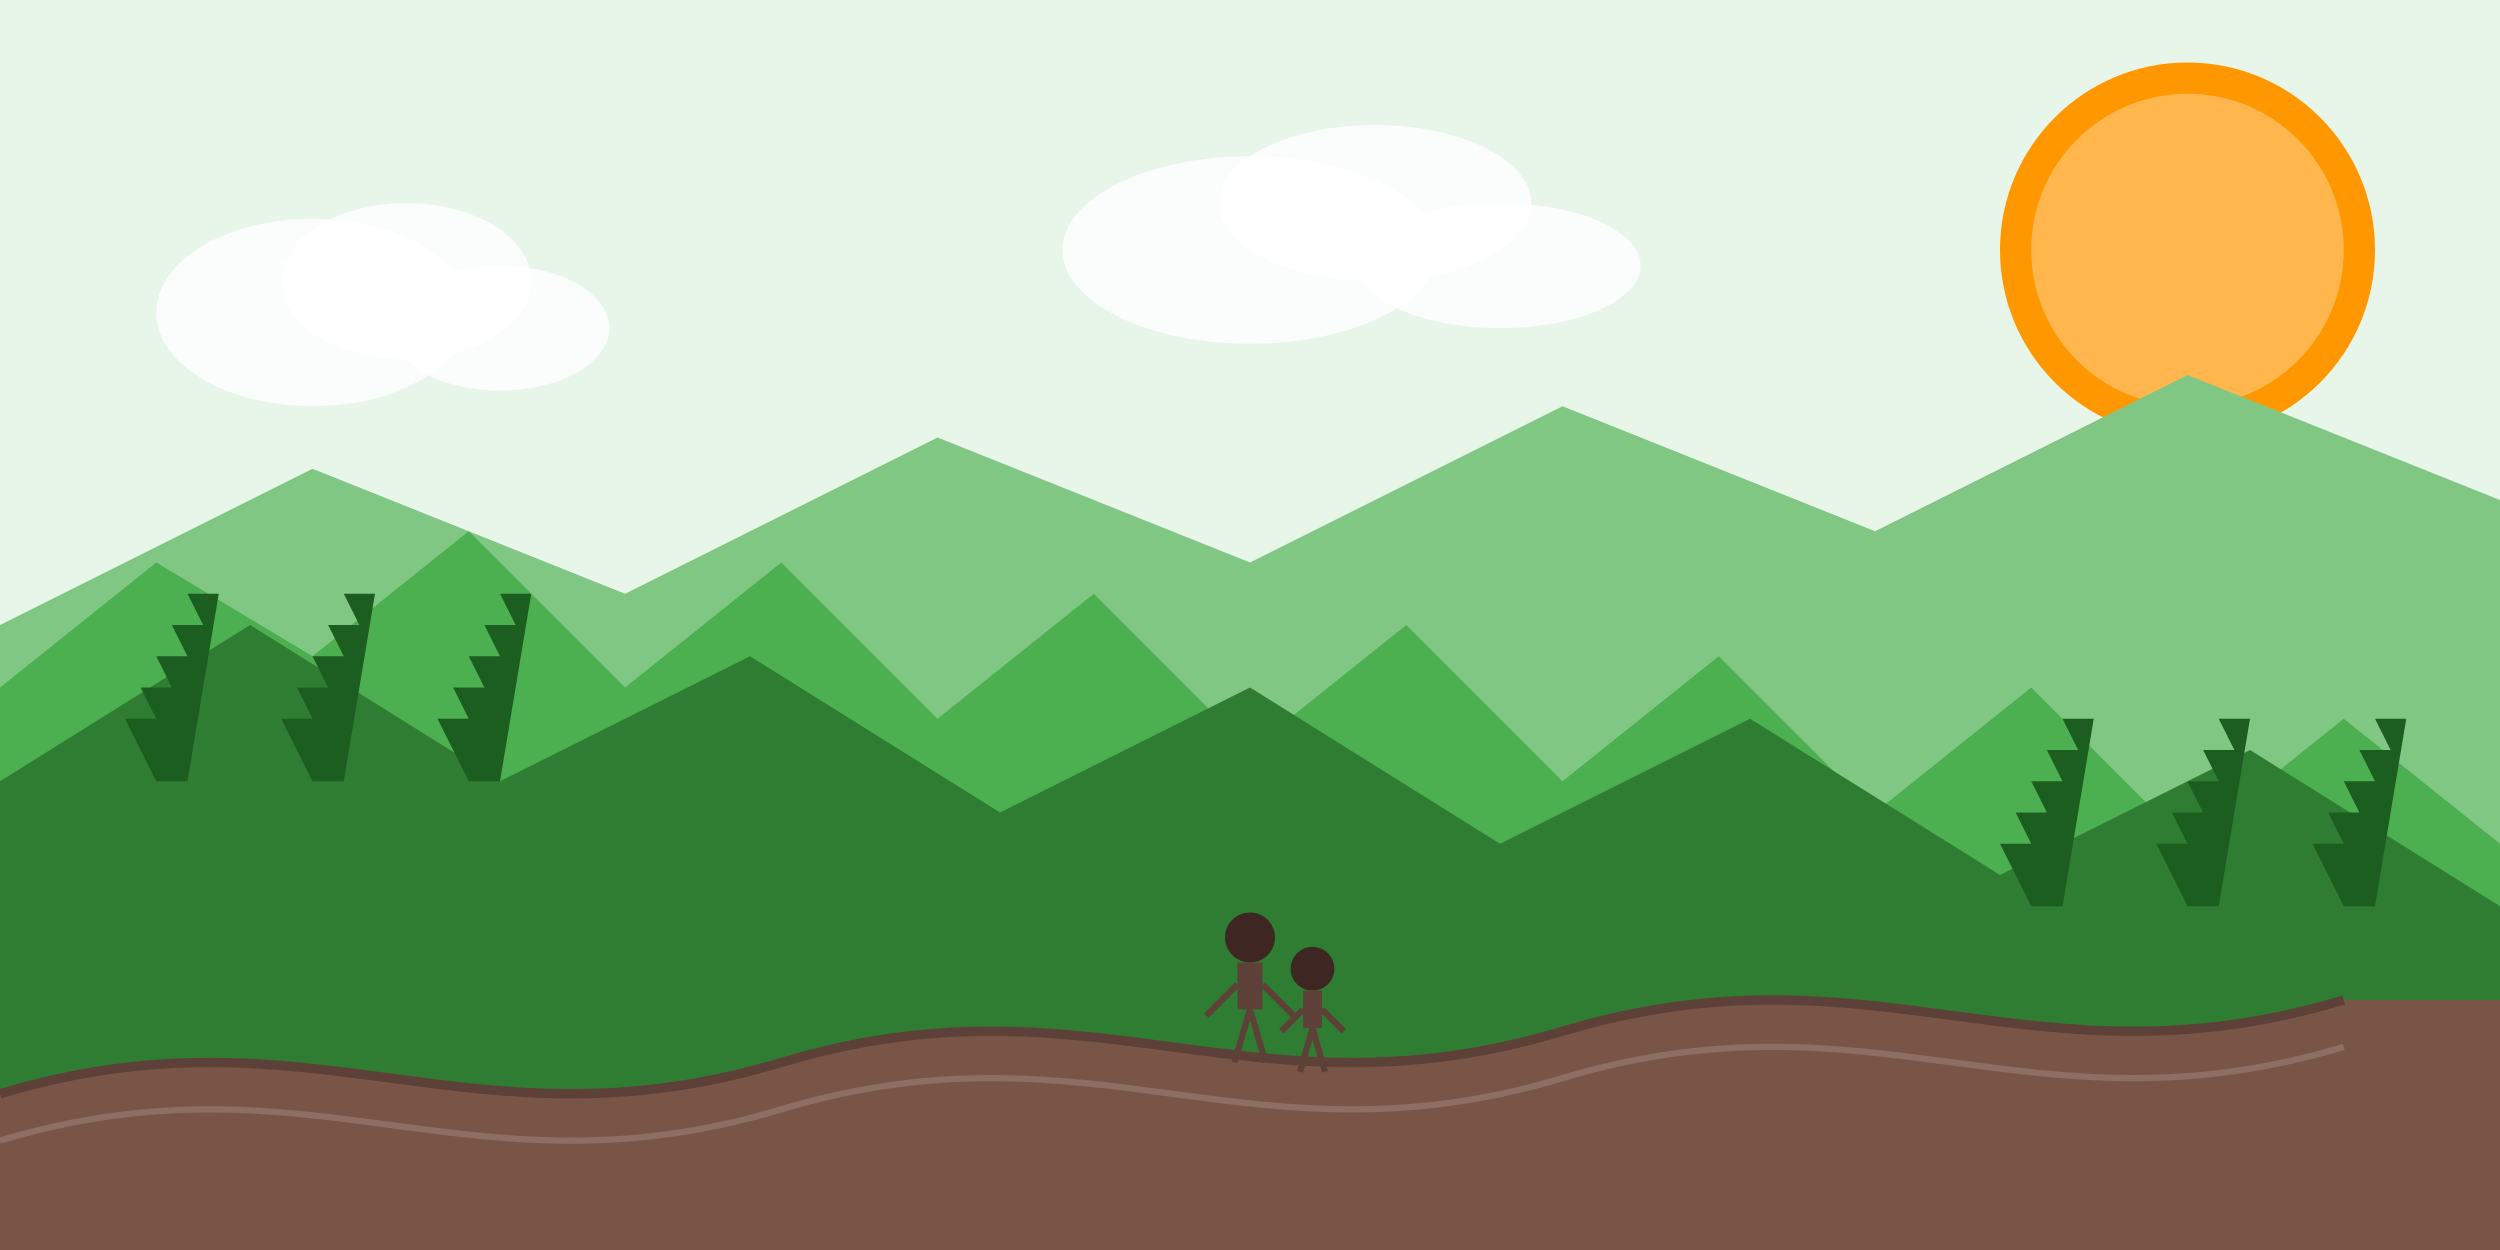 <svg xmlns="http://www.w3.org/2000/svg" viewBox="0 0 800 400" width="800" height="400">
  <!-- Sky Background -->
  <rect width="800" height="400" fill="#e8f5e9" />
  
  <!-- Sun -->
  <circle cx="700" cy="80" r="60" fill="#ff9800" />
  <circle cx="700" cy="80" r="50" fill="#ffb74d" />
  
  <!-- Far Mountains Background -->
  <path d="M0,200 L100,150 L200,190 L300,140 L400,180 L500,130 L600,170 L700,120 L800,160 L800,400 L0,400 Z" fill="#81c784" />
  
  <!-- Middle Mountains -->
  <path d="M0,220 L50,180 L100,210 L150,170 L200,220 L250,180 L300,230 L350,190 L400,240 L450,200 L500,250 L550,210 L600,260 L650,220 L700,270 L750,230 L800,270 L800,400 L0,400 Z" fill="#4caf50" />
  
  <!-- Front Mountains -->
  <path d="M0,250 L80,200 L160,250 L240,210 L320,260 L400,220 L480,270 L560,230 L640,280 L720,240 L800,290 L800,400 L0,400 Z" fill="#2e7d32" />
  
  <!-- Forest Silhouettes -->
  <path d="M50,250 L40,230 L50,230 L45,220 L55,220 L50,210 L60,210 L55,200 L65,200 L60,190 L70,190 L60,250 Z" fill="#1b5e20" />
  <path d="M100,250 L90,230 L100,230 L95,220 L105,220 L100,210 L110,210 L105,200 L115,200 L110,190 L120,190 L110,250 Z" fill="#1b5e20" />
  <path d="M150,250 L140,230 L150,230 L145,220 L155,220 L150,210 L160,210 L155,200 L165,200 L160,190 L170,190 L160,250 Z" fill="#1b5e20" />
  <path d="M650,290 L640,270 L650,270 L645,260 L655,260 L650,250 L660,250 L655,240 L665,240 L660,230 L670,230 L660,290 Z" fill="#1b5e20" />
  <path d="M700,290 L690,270 L700,270 L695,260 L705,260 L700,250 L710,250 L705,240 L715,240 L710,230 L720,230 L710,290 Z" fill="#1b5e20" />
  <path d="M750,290 L740,270 L750,270 L745,260 L755,260 L750,250 L760,250 L755,240 L765,240 L760,230 L770,230 L760,290 Z" fill="#1b5e20" />
  
  <!-- Lake -->
  <path d="M300,400 C350,380 450,380 500,400 L300,400 Z" fill="#2196f3" />
  <path d="M350,400 C400,385 450,385 500,400 L350,400 Z" fill="#64b5f6" />
  
  <!-- Winding Road -->
  <path d="M0,350 C100,320 150,370 250,340 C350,310 400,360 500,330 C600,300 650,350 750,320 L800,320 L800,400 L0,400 Z" fill="#795548" />
  <path d="M0,350 C100,320 150,370 250,340 C350,310 400,360 500,330 C600,300 650,350 750,320" fill="none" stroke="#5d4037" stroke-width="3" />
  <path d="M0,365 C100,335 150,385 250,355 C350,325 400,375 500,345 C600,315 650,365 750,335" fill="none" stroke="#8d6e63" stroke-width="2" />
  
  <!-- Clouds -->
  <ellipse cx="100" cy="100" rx="50" ry="30" fill="#ffffff" opacity="0.8" />
  <ellipse cx="130" cy="90" rx="40" ry="25" fill="#ffffff" opacity="0.8" />
  <ellipse cx="160" cy="105" rx="35" ry="20" fill="#ffffff" opacity="0.8" />
  
  <ellipse cx="400" cy="80" rx="60" ry="30" fill="#ffffff" opacity="0.8" />
  <ellipse cx="440" cy="65" rx="50" ry="25" fill="#ffffff" opacity="0.8" />
  <ellipse cx="480" cy="85" rx="45" ry="20" fill="#ffffff" opacity="0.8" />
  
  <!-- Hikers -->
  <circle cx="400" cy="300" r="8" fill="#3e2723" />
  <rect x="396" y="308" width="8" height="15" fill="#5d4037" />
  <line x1="396" y1="315" x2="386" y2="325" stroke="#5d4037" stroke-width="2" />
  <line x1="404" y1="315" x2="414" y2="325" stroke="#5d4037" stroke-width="2" />
  <line x1="400" y1="323" x2="395" y2="340" stroke="#5d4037" stroke-width="2" />
  <line x1="400" y1="323" x2="405" y2="340" stroke="#5d4037" stroke-width="2" />
  
  <circle cx="420" cy="310" r="7" fill="#3e2723" />
  <rect x="417" y="317" width="6" height="12" fill="#5d4037" />
  <line x1="417" y1="323" x2="410" y2="330" stroke="#5d4037" stroke-width="2" />
  <line x1="423" y1="323" x2="430" y2="330" stroke="#5d4037" stroke-width="2" />
  <line x1="420" y1="329" x2="416" y2="343" stroke="#5d4037" stroke-width="2" />
  <line x1="420" y1="329" x2="424" y2="343" stroke="#5d4037" stroke-width="2" />
</svg>
